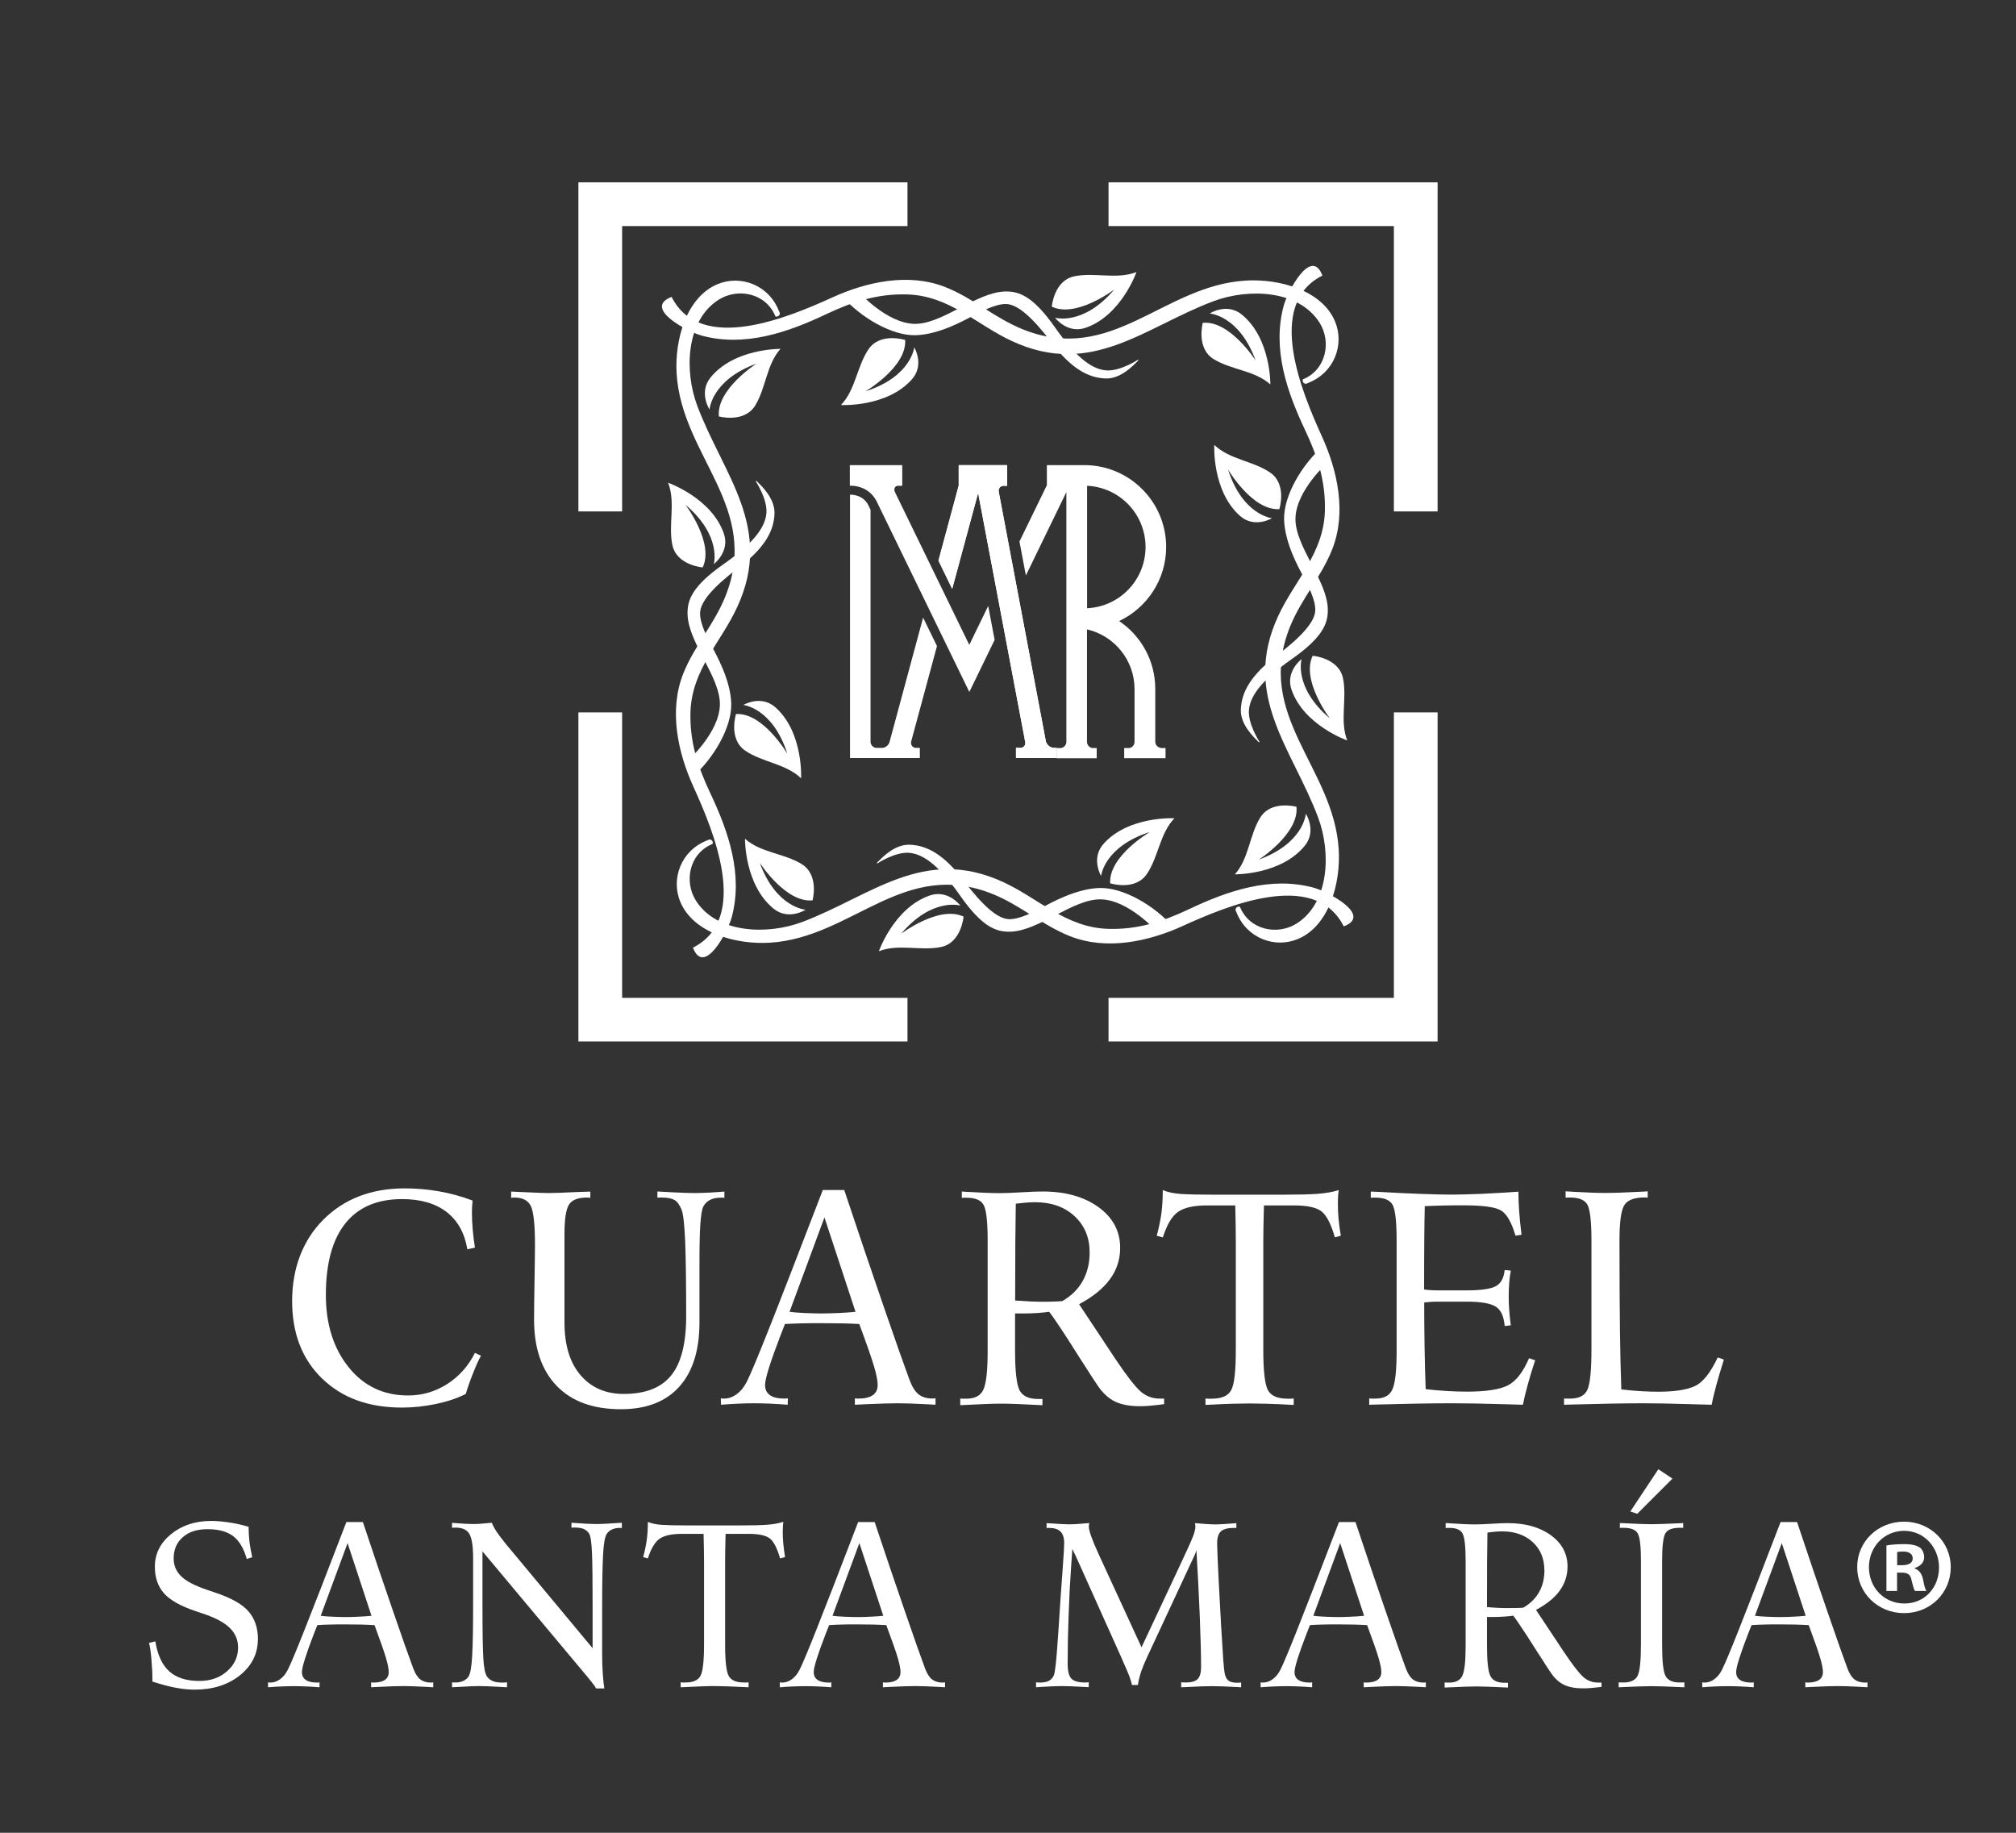 <?xml version="1.0" encoding="UTF-8"?> <svg xmlns="http://www.w3.org/2000/svg" id="Layer_1" data-name="Layer 1" viewBox="0 0 220 200"><rect x="0" y="0" width="220" height="200" fill="#333333" stroke="none"/><defs><style> .cls-1 { fill: #fff; } </style></defs><g><g><path class="cls-1" d="m114.93,81.61c-.34-.05-.68-.33-.79-.67l-5.15-27.27h0c-.06-.33.14-.61.46-.66.03,0,.06,0,.1,0h.36v-2.25h-5.29v2.23l-2.21,8.19,1.5,3.08,2.83-10.47,5.15,27.23c.02.31-.17.55-.47.59-.02,0-.05,0-.07,0h-.48v1.11h4.44v-1.11h-.3s-.05,0-.08,0Z"></path><path class="cls-1" d="m100.73,67.42l-3.65,13.52h0c-.08.34-.4.62-.74.67-.02,0-.05,0-.08,0h-.6s-.05,0-.07,0c-.33-.05-.59-.33-.59-.68h0s0-24.35,0-24.35v-.95l-.23-.48c-.3-.62-.86-1.02-1.59-1.14-.12-.02-.26-.03-.39-.03h-.03v28.74h7.62v-1.11h-.42s-.05,0-.07,0c-.32-.05-.52-.33-.46-.68h0s2.82-10.43,2.82-10.43l-1.5-3.08Z"></path><path class="cls-1" d="m114.93,81.61c-.34-.05-.68-.33-.79-.67l-5.15-27.27h0c-.06-.33.14-.61.46-.66.03,0,.06,0,.1,0h.36v-2.25h-5.29v2.23l-2.21,8.19,1.5,3.08,2.83-10.47,5.15,27.23c.02.31-.17.55-.47.59-.02,0-.05,0-.07,0h-.48v1.11h4.44v-1.11h-.3s-.05,0-.08,0Z"></path><path class="cls-1" d="m126.66,81.61c-.33-.05-.59-.33-.59-.68h0s0-5.76,0-5.76c0-3.08-1.56-5.79-3.94-7.4,3.03-1.43,5.13-4.52,5.13-8.08,0-4.83-3.84-8.77-8.63-8.93h0s-.31,0-.31,0h-4.08v2.19l-2.99,6.14.7,3.71,4.42-9.1v27.25h0c0,.34-.26.63-.59.68-.02,0-.05,0-.07,0h-.41v1.11h4.38v-1.11h-.4s-.05,0-.07,0c-.33-.05-.59-.33-.59-.68h0s0-12.27,0-12.27c2.97.68,5.19,3.35,5.19,6.52v5.76c0,.34-.26.63-.59.67-.02,0-.05,0-.07,0h-.47v1.11h4.51v-1.11h-.46s-.05,0-.07,0Zm-7.99-15.24s-.03,0-.04,0v-13.36c3.55.16,6.38,3.1,6.38,6.68s-2.81,6.5-6.34,6.68Z"></path><path class="cls-1" d="m105.77,70.36l-8.13-16.71c-.12-.33.02-.6.32-.64.03,0,.06,0,.1,0h.4v-2.25h-5.72v2.24h.04c.19,0,.37.01.55.04.66.1,1.23.38,1.67.78.27.25.49.55.66.88l8.87,18.24,1.25,2.57,1.25-2.57,1.51-3.11-.7-3.71-2.06,4.24Z"></path></g><g><g><g><g><path class="cls-1" d="m142.77,41.78c2.84-1.11,3.97-4.19,2.92-6.7-1.42-3.41-6.09-4.69-9.78-4.46-9.03.56-14.57,9.27-24.36,5.29-3-1.22-5.37-3.38-8.36-4.57-4.02-1.6-8.61-.59-12.34,1.11-4.65,2.11-14.38,6.27-17.56-.05-3.2,1.22,1.77,3.8,3.24,4.21,4.74,1.31,9.48-.36,13.62-2.32,2.88-1.36,5.59-2.26,8.88-2.16,4.59.15,7.57,3.32,11.4,5.09,8.73,4.05,14.5-1.55,22.02-4.36,3.78-1.41,9.26-1.24,11.54,2.34,1.32,2.08.75,5.14-1.79,6.19-.11.08-.02.3.04.37.22.24.44.05.54.02Z"></path><path class="cls-1" d="m93.69,31.84s3.07,3.44,6.1,3.5c3.03.06,6.77-3.46,9.89-3.53,1.52-.04,3.05.49,5.48,3.96,2.49,3.56,4.2,4.55,5.59,4.65,1.5.1,3.41-1.15,3.41-1.15,0,0,.14,0,.02.11-.52.51-1.87,1.97-3.52,1.92-1.94-.06-3.82-1.13-5.96-3.98-2.03-2.69-3.64-4.08-4.84-4.14-1.2-.06-2.82.84-3.7,1.29s-3.66,2.05-6.26,2.11c-2.49.06-5.94-1.84-8.13-4.39l1.94-.34Z"></path></g><path class="cls-1" d="m114.78,33.46s.23-2.85,2.46-3.31c2.23-.46,4.62.38,6.78-.46,0,0-1.66,4.74-5.55,6.08-2,.69-3.34-1.1-3.34-1.1,0,0,3.08.92,6.47-3.08,0,0-4.16,3.16-6.83,1.87Z"></path><path class="cls-1" d="m98.78,37.1s-2.72-.87-4,1.01c-1.28,1.89-1.41,4.42-3.01,6.09,0,0,5.01.27,7.74-2.8,1.41-1.59.26-3.5.26-3.5,0,0-.32,3.2-5.32,4.8,0,0,4.51-2.64,4.33-5.6Z"></path><path class="cls-1" d="m78.44,45.44s2.75.76,3.96-1.17c1.2-1.94,1.23-4.47,2.77-6.2,0,0-5.02-.07-7.62,3.11-1.34,1.64-.12,3.51-.12,3.51,0,0,.19-3.21,5.12-5.01,0,0-4.4,2.82-4.1,5.77Z"></path></g><g><g><path class="cls-1" d="m134.93,99.55c1.11,2.84,4.19,3.97,6.7,2.92,3.41-1.42,4.69-6.09,4.46-9.78-.56-9.03-9.27-14.57-5.29-24.36,1.22-3,3.38-5.37,4.57-8.36,1.6-4.02.59-8.61-1.11-12.34-2.11-4.65-6.27-14.38.05-17.56-1.22-3.2-3.8,1.77-4.21,3.24-1.31,4.74.36,9.48,2.32,13.62,1.36,2.88,2.26,5.59,2.16,8.88-.15,4.59-3.32,7.57-5.09,11.4-4.05,8.73,1.55,14.5,4.36,22.02,1.41,3.78,1.23,9.26-2.34,11.54-2.08,1.32-5.14.75-6.19-1.79-.08-.11-.3-.02-.37.04-.24.22-.05.44-.02.54Z"></path><path class="cls-1" d="m144.87,50.47s-3.44,3.07-3.5,6.1c-.06,3.03,3.46,6.77,3.53,9.89.04,1.52-.49,3.05-3.96,5.48-3.56,2.49-4.55,4.2-4.65,5.59-.1,1.5,1.15,3.41,1.15,3.41,0,0,0,.14-.11.02-.51-.52-1.97-1.87-1.92-3.52.06-1.94,1.13-3.82,3.98-5.96,2.69-2.03,4.08-3.64,4.14-4.84.06-1.2-.84-2.82-1.29-3.7-.46-.88-2.05-3.66-2.11-6.26-.06-2.49,1.84-5.94,4.39-8.13l.34,1.94Z"></path></g><path class="cls-1" d="m143.25,71.56s2.85.23,3.31,2.46c.46,2.23-.38,4.62.46,6.78,0,0-4.74-1.66-6.08-5.54-.69-2,1.1-3.34,1.1-3.34,0,0-.92,3.08,3.08,6.47,0,0-3.16-4.16-1.87-6.83Z"></path><path class="cls-1" d="m139.61,55.56s.87-2.72-1.01-4c-1.89-1.28-4.42-1.41-6.09-3.01,0,0-.27,5.01,2.8,7.74,1.59,1.41,3.5.26,3.5.26,0,0-3.2-.32-4.8-5.32,0,0,2.64,4.51,5.6,4.33Z"></path><path class="cls-1" d="m131.26,35.22s-.76,2.75,1.17,3.96c1.94,1.2,4.47,1.23,6.2,2.77,0,0,.07-5.02-3.11-7.62-1.64-1.34-3.51-.12-3.51-.12,0,0,3.21.19,5.01,5.12,0,0-2.82-4.4-5.77-4.1Z"></path></g><g><g><path class="cls-1" d="m77.16,91.71c-2.84,1.11-3.97,4.19-2.92,6.7,1.42,3.41,6.09,4.69,9.78,4.46,9.03-.56,14.57-9.27,24.36-5.29,3,1.22,5.37,3.38,8.36,4.57,4.02,1.6,8.61.59,12.34-1.11,4.65-2.11,14.38-6.27,17.56.05,3.2-1.22-1.77-3.8-3.24-4.21-4.74-1.31-9.48.36-13.62,2.32-2.88,1.36-5.59,2.26-8.87,2.16-4.59-.15-7.57-3.32-11.4-5.09-8.73-4.05-14.5,1.55-22.02,4.36-3.78,1.41-9.26,1.23-11.54-2.34-1.32-2.08-.75-5.14,1.79-6.19.11-.08.02-.3-.04-.37-.22-.24-.44-.05-.54-.02Z"></path><path class="cls-1" d="m126.23,101.64s-3.07-3.44-6.1-3.5c-3.03-.06-6.77,3.46-9.89,3.53-1.52.04-3.05-.49-5.48-3.96-2.49-3.56-4.2-4.55-5.59-4.65-1.5-.1-3.41,1.15-3.41,1.15,0,0-.14,0-.02-.11.52-.51,1.87-1.97,3.52-1.92,1.94.06,3.82,1.13,5.96,3.98,2.03,2.69,3.64,4.08,4.84,4.14s2.82-.84,3.7-1.29c.88-.46,3.66-2.05,6.26-2.11,2.49-.06,5.94,1.84,8.13,4.39l-1.94.34Z"></path></g><path class="cls-1" d="m105.15,100.03s-.23,2.85-2.46,3.31c-2.23.46-4.62-.38-6.78.46,0,0,1.66-4.74,5.55-6.08,2-.69,3.34,1.1,3.34,1.1,0,0-3.08-.92-6.47,3.08,0,0,4.16-3.16,6.83-1.87Z"></path><path class="cls-1" d="m121.15,96.39s2.72.87,4-1.01,1.41-4.42,3.01-6.09c0,0-5.01-.27-7.74,2.8-1.4,1.59-.26,3.5-.26,3.5,0,0,.32-3.2,5.32-4.8,0,0-4.51,2.64-4.33,5.6Z"></path><path class="cls-1" d="m141.49,88.04s-2.76-.76-3.96,1.17c-1.2,1.94-1.23,4.47-2.77,6.2,0,0,5.02.07,7.62-3.11,1.34-1.64.12-3.51.12-3.51,0,0-.19,3.21-5.12,5.01,0,0,4.4-2.82,4.1-5.77Z"></path></g><g><g><path class="cls-1" d="m85,33.93c-1.11-2.84-4.19-3.97-6.7-2.92-3.41,1.42-4.69,6.09-4.46,9.78.56,9.03,9.27,14.57,5.29,24.36-1.22,3-3.38,5.37-4.57,8.36-1.59,4.02-.59,8.61,1.11,12.34,2.11,4.65,6.27,14.38-.05,17.56,1.22,3.2,3.8-1.77,4.21-3.24,1.31-4.74-.36-9.48-2.32-13.62-1.36-2.88-2.26-5.59-2.16-8.88.15-4.59,3.32-7.57,5.09-11.4,4.05-8.73-1.55-14.5-4.36-22.02-1.41-3.78-1.24-9.26,2.34-11.54,2.08-1.32,5.14-.75,6.19,1.79.08.11.3.02.37-.04.24-.22.05-.44.02-.54Z"></path><path class="cls-1" d="m75.06,83.01s3.44-3.07,3.5-6.1c.06-3.03-3.46-6.77-3.53-9.89-.04-1.52.49-3.05,3.96-5.48,3.56-2.49,4.55-4.2,4.65-5.59.1-1.5-1.15-3.41-1.15-3.41,0,0,0-.14.11-.02.51.52,1.97,1.87,1.92,3.52-.06,1.94-1.13,3.82-3.98,5.96-2.69,2.03-4.08,3.64-4.14,4.84-.06,1.2.84,2.82,1.29,3.7s2.05,3.66,2.11,6.26c.06,2.49-1.84,5.94-4.39,8.13l-.34-1.94Z"></path></g><path class="cls-1" d="m76.68,61.92s-2.85-.23-3.31-2.46c-.46-2.23.38-4.62-.46-6.78,0,0,4.74,1.66,6.08,5.54.69,2-1.1,3.34-1.1,3.34,0,0,.92-3.08-3.08-6.47,0,0,3.16,4.16,1.87,6.83Z"></path><path class="cls-1" d="m80.32,77.92s-.87,2.72,1.01,4c1.89,1.28,4.42,1.41,6.09,3.01,0,0,.27-5.01-2.8-7.74-1.59-1.41-3.5-.26-3.5-.26,0,0,3.2.32,4.8,5.32,0,0-2.64-4.51-5.6-4.33Z"></path><path class="cls-1" d="m88.67,98.26s.76-2.75-1.17-3.96c-1.94-1.2-4.47-1.23-6.2-2.77,0,0-.07,5.02,3.11,7.62,1.64,1.34,3.51.12,3.51.12,0,0-3.21-.19-5.01-5.12,0,0,2.82,4.4,5.77,4.1Z"></path></g></g><g><polygon class="cls-1" points="67.89 55.81 63.12 55.81 63.12 19.9 99.03 19.9 99.03 24.67 67.89 24.67 67.89 55.81"></polygon><polygon class="cls-1" points="156.88 55.81 152.11 55.81 152.11 24.67 120.97 24.67 120.97 19.9 156.88 19.9 156.88 55.81"></polygon><g><polygon class="cls-1" points="99.03 113.65 63.12 113.65 63.12 77.74 67.89 77.74 67.89 108.89 99.03 108.89 99.03 113.65"></polygon><polygon class="cls-1" points="156.88 113.65 120.97 113.65 120.97 108.89 152.11 108.89 152.11 77.74 156.88 77.74 156.88 113.65"></polygon></g></g></g></g><g><path class="cls-1" d="m52.48,147.96c-.23.39-.51,1.02-.86,1.9-.35.88-.61,1.63-.79,2.25-.94.48-2.03.84-3.27,1.1-1.24.26-2.47.39-3.71.39-3.61,0-6.51-1.05-8.69-3.16-2.18-2.1-3.28-4.92-3.28-8.46s1.14-6.62,3.41-8.89c2.27-2.27,5.23-3.41,8.89-3.41,1.27,0,2.52.11,3.76.33,1.24.22,2.45.55,3.63,1-.02.19-.04.41-.05.65-.01.24-.02.47-.02.68,0,.57.03,1.2.09,1.89.06.69.14,1.33.24,1.92l-.83.18c-.29-1.77-1.05-3.13-2.26-4.07-1.22-.94-2.84-1.41-4.87-1.41-2.71,0-4.78.89-6.19,2.66-1.41,1.77-2.12,4.37-2.12,7.8,0,3.19.83,5.82,2.48,7.88,1.65,2.06,3.82,3.09,6.49,3.09,1.54,0,2.95-.41,4.26-1.24,1.3-.83,2.32-1.97,3.04-3.41l.67.32Z"></path><path class="cls-1" d="m79.06,130.72c-.11-.02-.22-.03-.32-.03-.51,0-.93.08-1.26.25-.33.17-.58.42-.74.75-.14.28-.24.89-.31,1.84-.07.95-.1,2.44-.1,4.47v6.31c0,3.05-.74,5.39-2.21,7.02-1.47,1.63-3.59,2.45-6.36,2.45-3.04,0-5.38-.85-7.02-2.56-1.64-1.71-2.46-4.12-2.46-7.24,0-.91.02-2.29.05-4.14.03-1.85.05-3.19.05-4,0-2.2-.15-3.6-.45-4.23-.3-.62-.9-.93-1.81-.93-.11,0-.22.01-.34.03v-.68c.36.01,1.04.04,2.04.09,1.01.05,1.71.07,2.11.07.56,0,1.56-.04,3-.11.65-.02,1.15-.04,1.49-.05v.68c-.11-.02-.22-.03-.34-.03-1.02,0-1.68.26-2,.79-.32.52-.48,1.59-.48,3.2v9.64c0,2.47.58,4.38,1.75,5.75,1.17,1.37,2.74,2.05,4.72,2.05,2.37,0,4.1-.68,5.18-2.03,1.09-1.35,1.63-3.5,1.63-6.44,0-3.62-.04-6.36-.11-8.2-.08-1.84-.21-2.99-.39-3.43-.22-.54-.48-.9-.79-1.07-.31-.17-.77-.26-1.36-.26-.13,0-.23,0-.3,0-.07,0-.13.01-.19.02v-.68c.38.02,1,.05,1.87.1.86.04,1.57.07,2.11.07s1.09-.02,1.69-.05c.59-.03,1.14-.07,1.64-.11v.68Z"></path><path class="cls-1" d="m102.1,153.29c-.18-.01-.48-.03-.88-.05-1.48-.08-2.57-.11-3.28-.11-.85,0-2.05.04-3.6.11-.47.02-.82.04-1.05.05v-.7c.11.02.22.03.34.03.71,0,1.25-.12,1.61-.37.36-.25.54-.62.54-1.12,0-.44-.13-1.11-.39-2-.26-.89-.8-2.44-1.62-4.65-.58-.03-1.22-.06-1.9-.07s-1.43-.02-2.24-.02-1.57,0-2.23.02c-.67.02-1.25.04-1.74.07-.12.3-.29.73-.5,1.28-1.11,2.9-1.67,4.69-1.67,5.37,0,.5.18.87.54,1.12.36.25.9.37,1.61.37.11,0,.22-.01.34-.03l-.02.7c-.65-.05-1.29-.09-1.92-.12-.63-.03-1.21-.04-1.73-.04s-1.08.01-1.71.04c-.63.03-1.27.07-1.92.12l-.02-.7c.11.02.22.03.34.03.49,0,.95-.16,1.39-.48.44-.32.8-.77,1.1-1.35.4-.79,1.18-2.66,2.35-5.6,1.17-2.94,3.15-8.05,5.95-15.33h2.34c1.56,4.67,2.99,8.92,4.31,12.73,1.31,3.82,2.26,6.49,2.83,8.03.27.72.6,1.24.98,1.54.38.3.88.45,1.5.45.12,0,.23-.01.34-.03v.7Zm-8.74-10.14l-3.39-10.3-3.81,10.3c.38.05.92.1,1.61.13.7.03,1.32.05,1.87.05s1.16-.02,1.88-.05c.72-.03,1.34-.08,1.83-.13Z"></path><path class="cls-1" d="m127.05,153.22l-.49.07c-.43.05-.82.09-1.18.12-.35.03-.68.04-1,.04-1.1,0-2.01-.17-2.73-.52-.71-.35-1.35-.95-1.91-1.8-.34-.5-.8-1.21-1.39-2.14-.19-.3-.34-.53-.44-.68l-1.49-2.34c-.51-.78-.93-1.42-1.27-1.91-.34-.5-.56-.8-.66-.91-.38.05-.81.1-1.29.13-.48.03-.96.05-1.44.05h-.99v3.97c0,2.28.16,3.74.48,4.39.32.64.99.97,2,.97.14,0,.25,0,.32,0,.07,0,.13,0,.19,0v.68c-.09,0-.22,0-.39-.02-1.93-.1-3.29-.15-4.1-.15s-2.16.05-4.09.15c-.18.01-.31.02-.39.02v-.73c.05.01.13.02.24.02.1,0,.25,0,.43,0,.95,0,1.58-.34,1.87-1.03.3-.69.45-2.06.45-4.11v-12.13c0-1.99-.14-3.26-.41-3.82-.28-.56-.91-.84-1.91-.84-.14,0-.24,0-.31,0-.06,0-.13.01-.19.02v-.7l.19.02c1.81.11,3.13.16,3.96.16.55,0,1.33-.03,2.33-.09,1-.06,1.78-.09,2.33-.09,2.5,0,4.53.57,6.11,1.71,1.57,1.14,2.36,2.62,2.36,4.44,0,1.27-.37,2.41-1.12,3.43-.75,1.02-1.87,1.93-3.36,2.72l3.97,5.99c1.22,1.82,2.13,2.99,2.73,3.52.6.53,1.3.79,2.08.79h.5v.6Zm-8.14-16.55c0-1.62-.55-2.94-1.65-3.96-1.1-1.02-2.54-1.52-4.31-1.52-.32,0-.67.02-1.05.05-.37.03-.72.07-1.05.11-.02,1.28-.04,2.66-.05,4.14-.01,1.49-.02,3.63-.02,6.43.13,0,.32.01.57.03.87.06,1.56.1,2.08.1.74,0,1.28,0,1.63-.02.35-.01.64-.03.87-.05.98-.57,1.73-1.31,2.23-2.21.5-.9.75-1.94.75-3.11Z"></path><path class="cls-1" d="m146.34,134.84l-.67.18c-.43-1.49-.93-2.45-1.5-2.86-.57-.42-1.56-.62-2.98-.62h-3.26c-.04,1.65-.07,2.93-.07,3.81v11.96c0,2.29.17,3.75.5,4.38.34.63,1.05.94,2.16.94.13,0,.24,0,.34,0,.1,0,.21-.01.32-.02v.7c-1.29-.07-2.28-.11-2.99-.13-.71-.02-1.32-.03-1.82-.03s-1.13.01-1.84.03c-.71.02-1.7.06-2.98.13v-.7c.11.01.21.02.31.02.1,0,.22,0,.36,0,1.09,0,1.81-.31,2.14-.94.34-.63.5-2.09.5-4.38v-11.96c0-.89-.02-2.16-.06-3.81h-3.08c-1.45,0-2.51.24-3.17.71-.67.47-1.21,1.4-1.65,2.78l-.67-.18c.24-.89.41-1.7.51-2.45.1-.75.15-1.59.15-2.53.55.23,1.21.37,1.99.42.77.05,1.99.08,3.66.08h7.32c1.73,0,3.03-.03,3.89-.09.86-.06,1.65-.2,2.35-.41-.07.34-.1.83-.1,1.49,0,.52.02,1.05.07,1.6.05.55.13,1.18.25,1.89Z"></path><path class="cls-1" d="m167.52,148.47c-.31.94-.58,1.8-.79,2.59-.22.78-.4,1.53-.54,2.23-.4-.01-1-.03-1.78-.05-2.5-.08-4.5-.11-6.02-.11-2.12,0-5.01.05-8.66.15l-.31.02v-.7c.05.01.13.02.24.02.1,0,.25,0,.43,0,.95,0,1.58-.34,1.87-1.03.3-.69.45-2.06.45-4.11v-12.13c0-1.99-.14-3.26-.41-3.82-.28-.56-.91-.84-1.91-.84-.14,0-.24,0-.31,0-.06,0-.13.01-.19.02v-.68l.52.02c3.85.21,6.61.31,8.29.31.84,0,1.91-.03,3.2-.08,1.29-.06,2.66-.14,4.1-.24,0,.66.03,1.36.08,2.11.05.75.14,1.61.26,2.59l-.66.1c-.44-1.51-.99-2.44-1.65-2.79-.65-.35-1.99-.52-4-.52-.72,0-1.47,0-2.23.02-.76.02-1.44.04-2.02.07-.02.95-.04,2.06-.05,3.32-.01,1.26-.02,3.19-.02,5.78.26.03.52.06.79.07.26.02.55.02.87.02h2.98c1.55,0,2.6-.15,3.17-.45.57-.3.89-.89.98-1.77l.67.06c-.08.39-.13.82-.17,1.29-.04.47-.06.98-.06,1.53s.02,1.05.06,1.56c.04.51.09,1.04.17,1.59l-.67.08c-.09-1.06-.41-1.77-.98-2.12-.57-.36-1.62-.54-3.17-.54h-2.98c-.32,0-.62,0-.88.02-.27.02-.52.04-.77.07,0,1.45.01,3.07.04,4.85.03,1.78.07,3.32.12,4.61.75.09,1.51.15,2.3.2.79.05,1.51.07,2.17.07,2.08,0,3.57-.22,4.47-.67.9-.45,1.68-1.44,2.34-2.98l.67.23Z"></path><path class="cls-1" d="m188.12,148.37c-.36,1.15-.64,2.09-.84,2.84-.2.75-.37,1.44-.49,2.08-.42-.01-1.05-.03-1.9-.05-2.4-.08-4.26-.11-5.58-.11-1.89,0-4.66.05-8.29.15l-.34.02v-.7c.05.01.13.02.24.02.1,0,.25,0,.43,0,.96,0,1.59-.32,1.88-.97.29-.65.44-2.1.44-4.35v-11.96c0-1.99-.14-3.26-.41-3.82-.28-.56-.91-.84-1.91-.84-.14,0-.24,0-.31,0-.07,0-.13.01-.19.02v-.7c.17.01.44.03.79.05,1.55.09,2.72.13,3.52.13.91,0,2.34-.05,4.28-.15.16-.01.29-.02.37-.03v.7c-.11-.02-.22-.03-.32-.03-1.2,0-1.96.31-2.28.92-.32.61-.48,1.86-.48,3.74,0,4.21.02,7.49.05,9.84.03,2.35.08,4.5.15,6.45.76.09,1.47.15,2.13.19.67.04,1.31.06,1.92.06,1.78,0,3.11-.21,3.99-.62.88-.42,1.7-1.46,2.48-3.12l.67.23Z"></path></g><g><path class="cls-1" d="m28.14,178.88c0,1.57-.65,2.88-1.95,3.93-1.3,1.04-2.95,1.57-4.95,1.57-.66,0-1.35-.07-2.09-.21-.74-.14-1.58-.37-2.52-.67v-.36c0-.62-.04-1.33-.11-2.13-.07-.8-.16-1.37-.26-1.73l.69-.17c.25,1.51.76,2.6,1.54,3.29.77.69,1.86,1.03,3.27,1.03,1.22,0,2.22-.35,3.02-1.06.8-.7,1.2-1.56,1.2-2.58,0-.84-.3-1.56-.91-2.15-.6-.59-1.58-1.11-2.93-1.56l-.77-.26c-1.65-.55-2.81-1.2-3.47-1.95-.67-.75-1-1.72-1-2.91,0-1.41.59-2.59,1.77-3.55,1.18-.96,2.64-1.44,4.36-1.44.62,0,1.29.06,2.01.17.72.11,1.42.27,2.09.47,0,.52.03,1.02.08,1.5.05.49.16,1.09.31,1.82l-.59.19c-.32-1.14-.81-1.97-1.47-2.48-.67-.51-1.6-.77-2.8-.77s-2.04.29-2.71.87c-.67.58-1,1.36-1,2.32,0,.77.28,1.43.84,1.97.56.54,1.52,1.03,2.87,1.48l.76.26c1.77.58,3,1.27,3.69,2.06.69.79,1.04,1.81,1.04,3.05Z"></path><path class="cls-1" d="m47.27,184.12c-.14,0-.37-.02-.67-.04-1.14-.06-1.98-.09-2.52-.09-.66,0-1.58.03-2.77.09-.36.02-.63.03-.81.04v-.54c.08.02.17.03.26.03.55,0,.96-.1,1.24-.29.28-.19.42-.48.42-.86,0-.34-.1-.86-.3-1.54-.2-.69-.62-1.88-1.25-3.58-.45-.03-.94-.04-1.46-.06-.52-.01-1.1-.02-1.72-.02s-1.21,0-1.72.02c-.51.01-.96.03-1.34.06-.09.23-.22.56-.39.99-.86,2.23-1.29,3.61-1.29,4.13,0,.38.14.67.42.86.28.19.69.29,1.24.29.08,0,.17,0,.26-.03v.54c-.51-.04-1.01-.07-1.49-.09-.49-.02-.93-.03-1.33-.03s-.83.01-1.32.03c-.49.02-.98.05-1.48.09v-.54c.07.02.16.03.25.03.37,0,.73-.12,1.07-.37.34-.25.62-.59.84-1.04.31-.61.91-2.04,1.81-4.31.9-2.26,2.43-6.2,4.58-11.8h1.8c1.2,3.6,2.3,6.86,3.32,9.8,1.01,2.94,1.74,5,2.18,6.18.21.56.46.95.76,1.19.3.23.68.35,1.16.35.09,0,.18,0,.26-.03v.54Zm-6.73-7.8l-2.61-7.93-2.93,7.93c.29.04.71.08,1.24.1.54.02,1.02.04,1.44.04s.89-.01,1.45-.04c.56-.02,1.03-.06,1.41-.1Z"></path><path class="cls-1" d="m67.89,166.75c-.09-.02-.19-.02-.29-.02-.3,0-.57.06-.82.17-.25.12-.43.27-.56.47-.21.31-.35,1.09-.41,2.34-.07,1.25-.1,3.16-.1,5.72v5.11c0,.71.02,1.42.07,2.12s.11,1.24.17,1.59h-.9c-.05-.11-.15-.26-.3-.46-.15-.2-.35-.44-.59-.74l-11.51-13.76v5.63c0,2.91.03,4.91.09,5.99.06,1.08.2,1.77.42,2.06.17.22.39.39.64.49.25.1.59.15,1.02.15.17,0,.35,0,.51-.03v.54c-.16,0-.4-.02-.71-.04-1.11-.06-1.89-.09-2.36-.09-.38,0-1.1.03-2.16.09-.35.02-.61.03-.77.04v-.54s.1.01.16.02c.06,0,.14,0,.25,0,.29,0,.56-.06.81-.17.25-.11.44-.27.57-.47.21-.31.35-1.09.41-2.34.07-1.25.1-3.15.1-5.72v-4.86c0-1.27-.13-2.14-.39-2.62-.26-.48-.77-.72-1.52-.72-.09,0-.22,0-.39.02v-.54s.07.01.12.01c.98.08,1.71.12,2.2.12.23,0,.53-.01.89-.04.36-.03.74-.06,1.13-.1.13.33.31.66.54,1,.23.34.56.78.99,1.31l9.47,11.38v-4.47c0-2.83-.02-4.82-.07-5.96-.05-1.14-.15-1.84-.32-2.09-.16-.24-.37-.41-.62-.51-.26-.1-.6-.14-1.04-.14l-.26.02v-.54c.74.05,1.31.09,1.7.11.4.02.72.03.98.03.29,0,.68-.01,1.17-.04.49-.03,1.04-.06,1.65-.1v.54Z"></path><path class="cls-1" d="m85.64,169.92l-.51.14c-.33-1.15-.72-1.88-1.15-2.2-.44-.32-1.2-.48-2.29-.48h-2.51c-.03,1.27-.05,2.25-.05,2.93v9.2c0,1.77.13,2.89.39,3.37.26.48.81.72,1.66.72.1,0,.19,0,.26,0,.08,0,.16-.01.25-.02v.54c-.99-.05-1.76-.08-2.3-.1-.55-.02-1.01-.03-1.4-.03s-.87,0-1.42.03c-.55.02-1.31.05-2.29.1v-.54c.08,0,.16.01.24.02.07,0,.17,0,.27,0,.84,0,1.39-.24,1.65-.72.26-.48.39-1.61.39-3.37v-9.2c0-.68-.02-1.66-.05-2.93h-2.37c-1.12,0-1.93.18-2.44.54-.51.36-.93,1.08-1.27,2.14l-.51-.14c.18-.68.31-1.31.39-1.89.08-.57.12-1.22.12-1.95.42.17.93.28,1.53.32.6.04,1.53.06,2.82.06h5.63c1.33,0,2.33-.02,3-.07.67-.05,1.27-.15,1.81-.32-.05.26-.07.64-.07,1.15,0,.4.02.81.06,1.23.04.42.1.91.19,1.45Z"></path><path class="cls-1" d="m103.12,184.12c-.14,0-.37-.02-.67-.04-1.14-.06-1.98-.09-2.52-.09-.66,0-1.58.03-2.77.09-.36.02-.63.03-.81.04v-.54c.08.02.17.03.26.03.55,0,.96-.1,1.24-.29.28-.19.42-.48.42-.86,0-.34-.1-.86-.3-1.54-.2-.69-.62-1.88-1.25-3.58-.45-.03-.94-.04-1.46-.06-.52-.01-1.1-.02-1.72-.02s-1.21,0-1.72.02c-.51.01-.96.03-1.34.06-.09.23-.22.56-.39.99-.86,2.23-1.29,3.61-1.29,4.13,0,.38.14.67.42.86.28.19.69.29,1.24.29.08,0,.17,0,.26-.03v.54c-.51-.04-1.01-.07-1.49-.09-.49-.02-.93-.03-1.33-.03s-.83.01-1.32.03c-.49.02-.98.05-1.48.09v-.54c.07.02.16.03.25.03.37,0,.73-.12,1.07-.37.34-.25.62-.59.84-1.04.31-.61.91-2.04,1.81-4.31.9-2.26,2.43-6.2,4.58-11.8h1.8c1.2,3.6,2.3,6.86,3.32,9.8,1.01,2.94,1.74,5,2.18,6.18.21.56.46.95.76,1.19.3.23.68.35,1.16.35.09,0,.18,0,.26-.03v.54Zm-6.73-7.8l-2.61-7.93-2.93,7.93c.29.04.71.08,1.24.1.54.02,1.02.04,1.44.04s.89-.01,1.45-.04c.56-.02,1.03-.06,1.41-.1Z"></path><path class="cls-1" d="m135.42,184.12c-.07,0-.18,0-.34-.02-1.23-.07-2.19-.1-2.86-.1-.57,0-1.5.03-2.81.1-.22,0-.4.02-.51.02v-.54c.08,0,.17,0,.27.01.11,0,.19.01.24.01.6,0,1.03-.12,1.28-.37.25-.25.38-.68.38-1.29,0-1.32-.05-3.17-.14-5.55-.1-2.38-.22-4.8-.37-7.24l-.12.39-5.24,11.25c-.28.6-.5,1.13-.66,1.59-.15.46-.28.95-.37,1.49h-.64c-.06-.27-.15-.58-.27-.91-.12-.33-.42-1.01-.87-2.04l-5-11.13-.37-.76-.14,2.05c-.12,1.71-.21,3.48-.27,5.31-.07,1.83-.1,3.55-.1,5.17,0,.8.14,1.34.41,1.62.27.28.77.42,1.5.42.09,0,.22,0,.39-.03v.54c-.09,0-.23-.02-.41-.02-1.17-.07-2.02-.1-2.54-.1-.47,0-1.22.03-2.23.09-.26.02-.45.03-.57.04v-.54c.17.02.3.03.39.03.41,0,.73-.06.97-.17.24-.12.43-.31.57-.59.15-.31.3-1.7.46-4.17.03-.32.04-.55.05-.7l.25-3.82c.03-.32.1-1.28.21-2.88.12-1.59.17-2.56.17-2.89,0-.57-.13-.99-.4-1.26-.27-.27-.69-.4-1.26-.4-.08,0-.17,0-.26.02v-.54c.07,0,.19.02.34.02,1.03.07,1.73.11,2.1.11.26,0,.59-.01.99-.04.4-.03.81-.06,1.23-.1-.02.1-.03.18-.04.23,0,.05-.01.1-.01.14,0,.46.34,1.43,1.02,2.91.11.24.19.43.25.55l4.48,9.73,3.96-8.44c.92-1.97,1.48-3.18,1.65-3.64.18-.46.27-.83.27-1.1,0-.04,0-.09-.01-.14,0-.05-.02-.13-.04-.23.17,0,.42.03.72.06.65.05,1.15.08,1.5.08.28,0,.66-.02,1.13-.05.47-.03.86-.06,1.17-.09v.54c-.08-.02-.17-.02-.25-.02-.69,0-1.17.13-1.44.38-.27.25-.41.69-.41,1.32,0,.24.02.82.06,1.74.04.92.08,1.82.13,2.71l.25,4.6c.1,1.72.18,2.94.23,3.67.05.73.11,1.22.16,1.47.07.37.22.64.43.79.21.15.53.22.97.22l.39-.03v.54Z"></path><path class="cls-1" d="m155.59,184.12c-.14,0-.37-.02-.67-.04-1.14-.06-1.98-.09-2.52-.09-.66,0-1.58.03-2.77.09-.36.02-.63.03-.81.04v-.54c.08.02.17.03.26.03.55,0,.96-.1,1.24-.29.28-.19.42-.48.42-.86,0-.34-.1-.86-.3-1.54-.2-.69-.62-1.88-1.25-3.58-.45-.03-.94-.04-1.46-.06-.52-.01-1.1-.02-1.72-.02s-1.21,0-1.72.02c-.51.01-.96.03-1.34.06-.09.23-.22.56-.39.99-.86,2.23-1.29,3.61-1.29,4.13,0,.38.14.67.42.86.28.19.69.29,1.24.29.08,0,.17,0,.26-.03v.54c-.51-.04-1.01-.07-1.49-.09-.49-.02-.93-.03-1.33-.03s-.83.01-1.32.03c-.49.02-.98.05-1.48.09v-.54c.07.02.16.03.25.03.37,0,.73-.12,1.07-.37.34-.25.62-.59.84-1.04.31-.61.91-2.04,1.81-4.31.9-2.26,2.43-6.2,4.58-11.8h1.8c1.2,3.6,2.3,6.86,3.32,9.8,1.01,2.94,1.74,5,2.18,6.18.21.56.46.95.76,1.19.3.23.68.35,1.16.35.09,0,.18,0,.26-.03v.54Zm-6.73-7.8l-2.61-7.93-2.93,7.93c.29.04.71.08,1.24.1.54.02,1.02.04,1.44.04s.89-.01,1.45-.04c.56-.02,1.03-.06,1.41-.1Z"></path><path class="cls-1" d="m174.8,184.07l-.37.05c-.33.04-.64.07-.91.09-.27.02-.53.03-.77.03-.85,0-1.55-.13-2.1-.4-.55-.27-1.04-.73-1.47-1.39-.26-.38-.62-.93-1.07-1.65-.15-.23-.26-.41-.34-.52l-1.15-1.8c-.39-.6-.72-1.09-.98-1.47-.26-.38-.43-.62-.51-.7-.29.04-.62.08-.99.1-.37.02-.74.04-1.11.04h-.76v3.06c0,1.76.12,2.88.37,3.38.25.5.76.74,1.54.74.11,0,.19,0,.24,0,.05,0,.1,0,.14,0v.52c-.07,0-.17,0-.3-.01-1.48-.07-2.53-.11-3.16-.11s-1.67.04-3.15.11c-.14,0-.24.01-.3.01v-.56s.1.01.18.02c.08,0,.19,0,.33,0,.73,0,1.21-.26,1.44-.79.23-.53.34-1.58.34-3.17v-9.34c0-1.53-.11-2.51-.32-2.94-.21-.43-.7-.64-1.47-.64-.11,0-.19,0-.24,0-.05,0-.1.01-.15.02v-.54h.15c1.39.1,2.41.14,3.05.14.42,0,1.02-.02,1.79-.07.77-.05,1.37-.07,1.79-.07,1.92,0,3.49.44,4.7,1.32,1.21.88,1.82,2.02,1.82,3.42,0,.97-.29,1.85-.86,2.64-.57.79-1.44,1.48-2.58,2.09l3.06,4.61c.94,1.4,1.64,2.3,2.1,2.71.46.41,1,.61,1.6.61h.39v.46Zm-6.27-12.74c0-1.25-.42-2.26-1.27-3.05-.85-.78-1.96-1.17-3.32-1.17-.25,0-.52.01-.81.04-.29.03-.56.05-.81.09-.02.98-.03,2.05-.04,3.19,0,1.14-.01,2.8-.01,4.95.1,0,.25,0,.44.03.67.05,1.2.07,1.6.07.57,0,.98,0,1.26-.01.27,0,.49-.02.67-.04.76-.44,1.33-1.01,1.72-1.7.39-.69.58-1.49.58-2.4Z"></path><path class="cls-1" d="m183.79,184.12c-.06,0-.15,0-.27-.01-1.5-.07-2.6-.11-3.31-.11s-1.8.04-3.3.11c-.13,0-.22.01-.27.01v-.54s.09.01.16.02c.06,0,.18,0,.36,0,.79,0,1.31-.25,1.55-.74.24-.49.36-1.61.36-3.36v-9.2c0-1.55-.11-2.53-.34-2.95-.22-.42-.75-.63-1.57-.63-.11,0-.19,0-.24,0s-.1.01-.15.02v-.54c.06,0,.14.01.25.01,1.53.08,2.6.12,3.2.12s1.66-.04,3.15-.11c.13,0,.24-.02.31-.02v.54s-.1-.01-.15-.02c-.05,0-.13,0-.24,0-.82,0-1.35.21-1.57.63-.22.42-.34,1.4-.34,2.95v9.2c0,1.75.12,2.87.36,3.36.24.49.76.74,1.55.74.17,0,.29,0,.36,0,.06,0,.11-.01.16-.02v.54Zm-1.29-22.76l-3.83,3.83-.76-.25,3.06-4.61,1.54,1.02Z"></path><path class="cls-1" d="m203.78,184.12c-.14,0-.37-.02-.67-.04-1.14-.06-1.98-.09-2.52-.09-.66,0-1.58.03-2.77.09-.36.02-.63.03-.81.04v-.54c.08.02.17.03.26.03.55,0,.96-.1,1.24-.29.28-.19.42-.48.42-.86,0-.34-.1-.86-.3-1.54-.2-.69-.62-1.88-1.25-3.58-.45-.03-.94-.04-1.46-.06-.52-.01-1.1-.02-1.72-.02s-1.21,0-1.72.02c-.51.01-.96.03-1.34.06-.09.23-.22.56-.39.99-.86,2.23-1.29,3.61-1.29,4.13,0,.38.14.67.42.86.28.19.69.29,1.24.29.08,0,.17,0,.26-.03v.54c-.51-.04-1.01-.07-1.49-.09-.49-.02-.93-.03-1.33-.03s-.83.01-1.32.03c-.49.02-.98.05-1.48.09v-.54c.07.02.16.03.25.03.37,0,.73-.12,1.07-.37.34-.25.62-.59.84-1.04.31-.61.91-2.04,1.81-4.31.9-2.26,2.43-6.2,4.58-11.8h1.8c1.2,3.6,2.3,6.86,3.32,9.8,1.01,2.94,1.74,5,2.18,6.18.21.56.46.95.76,1.19.3.23.68.35,1.16.35.09,0,.18,0,.26-.03v.54Zm-6.73-7.8l-2.61-7.93-2.93,7.93c.29.04.71.08,1.24.1.54.02,1.02.04,1.44.04s.89-.01,1.45-.04c.56-.02,1.03-.06,1.41-.1Z"></path></g><path class="cls-1" d="m212.88,171.01c0,2.81-2.21,5.02-5.09,5.02s-5.12-2.21-5.12-5.02,2.27-4.96,5.12-4.96,5.09,2.21,5.09,4.96Zm-8.93,0c0,2.21,1.63,3.97,3.87,3.97s3.78-1.76,3.78-3.93-1.6-4-3.81-4-3.84,1.79-3.84,3.97Zm3.06,2.6h-1.15v-4.96c.45-.09,1.09-.15,1.91-.15.94,0,1.36.15,1.73.36.27.21.48.61.48,1.09,0,.54-.42.97-1.03,1.15v.06c.48.18.76.54.91,1.21.15.76.24,1.06.36,1.24h-1.24c-.15-.18-.24-.64-.39-1.21-.09-.54-.39-.79-1.03-.79h-.54v2Zm.03-2.81h.54c.64,0,1.15-.21,1.15-.73,0-.45-.33-.76-1.06-.76-.3,0-.51.03-.64.06v1.42Z"></path></svg> 